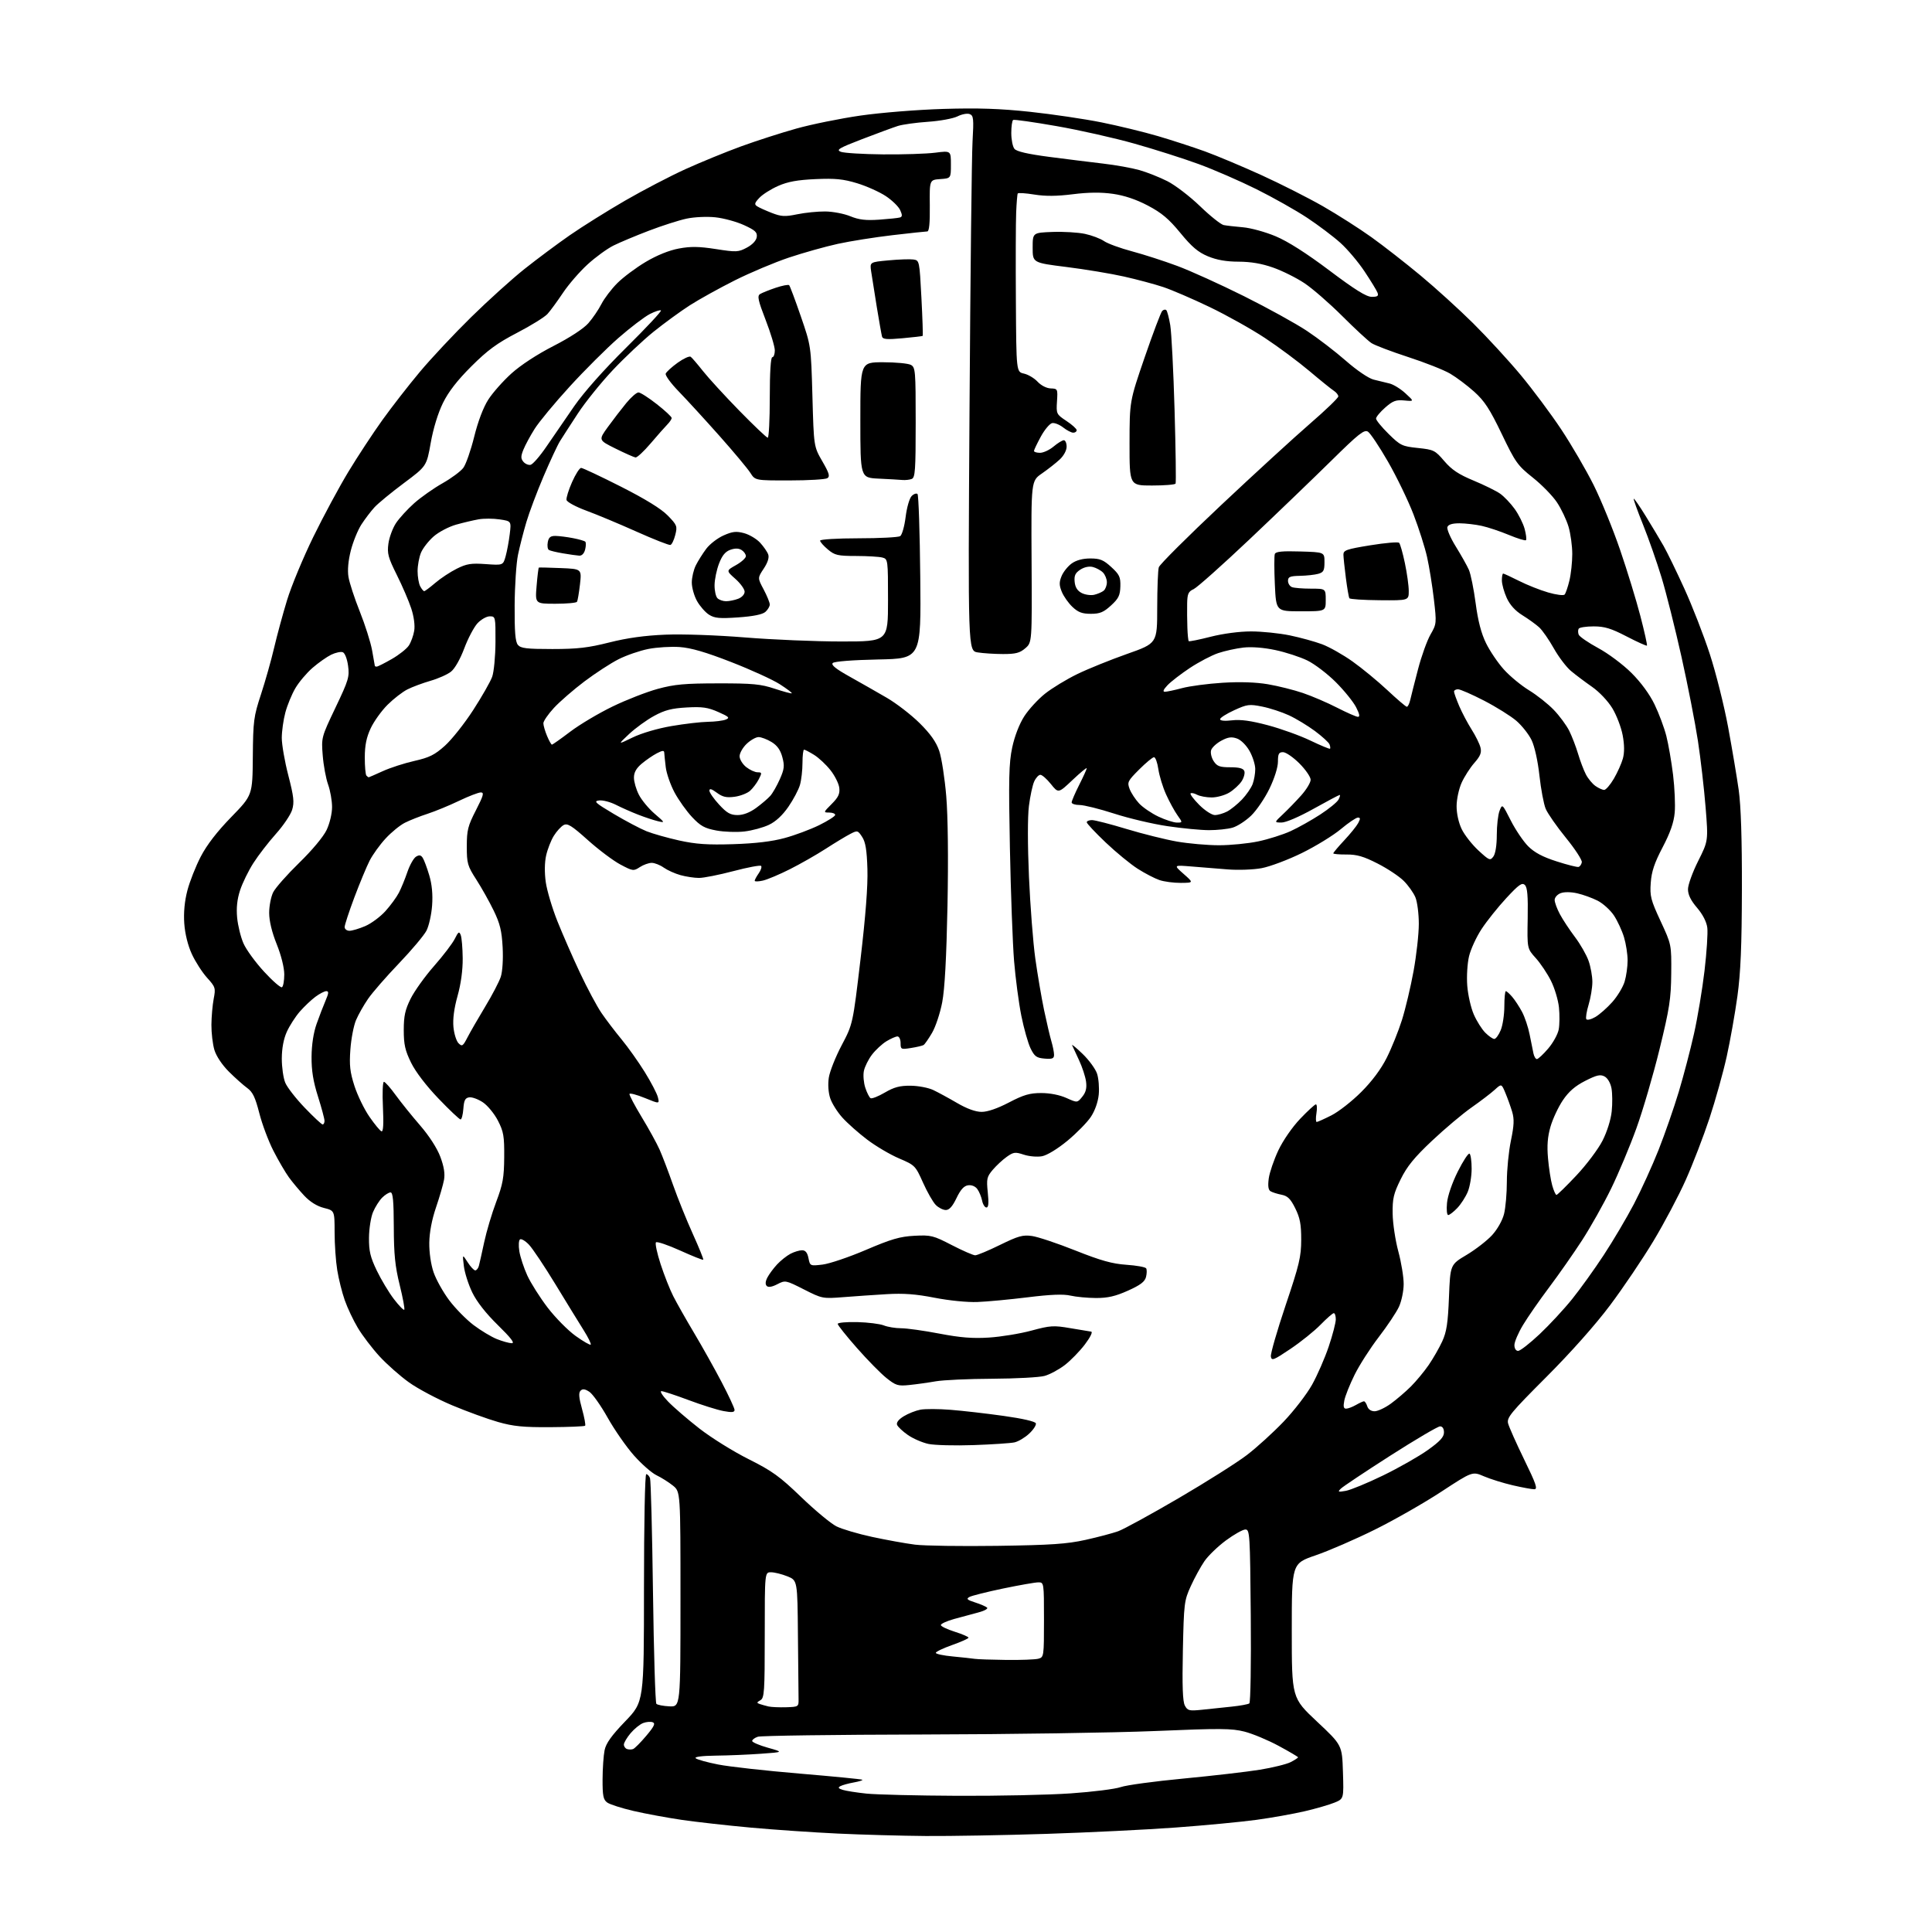 <?xml version="1.0" encoding="UTF-8" standalone="no"?>
<svg 
  version="1.1" 
  xmlns="http://www.w3.org/2000/svg" 
  xmlns:xlink="http://www.w3.org/1999/xlink" 
  xmlns:svg="http://www.w3.org/2000/svg"
  xmlns:rdf="http://www.w3.org/1999/02/22-rdf-syntax-ns#"
  xmlns:cc="http://creativecommons.org/ns#"
  xmlns:dc="http://purl.org/dc/elements/1.1/"
  viewBox="0 0 768 768"
  width="768"
  height="768"
>
<style>svg {background-color: white; }</style>"
<path stroke="none" fill="black" fill-rule="evenodd" d="M368.00,729.84C358.38,729.76 342.62,729.33 333.00,728.87C323.38,728.42 307.86,727.36 298.51,726.51C289.17,725.66 276.79,724.27 271.01,723.43C265.23,722.58 256.61,720.99 251.86,719.89C247.11,718.79 242.39,717.27 241.36,716.52C239.81,715.39 239.51,713.84 239.53,707.33C239.55,703.02 239.91,697.81 240.33,695.75C240.89,692.98 243.05,689.96 248.54,684.25C255.98,676.50 255.98,676.50 255.99,631.25C256.00,605.37 256.38,586.00 256.89,586.00C257.38,586.00 258.06,586.71 258.39,587.57C258.72,588.44 259.25,608.80 259.57,632.82C259.89,656.85 260.50,676.86 260.92,677.30C261.34,677.73 263.67,678.18 266.10,678.30C270.50,678.50 270.50,678.50 270.50,635.74C270.50,592.97 270.50,592.97 267.50,590.55C265.85,589.22 262.93,587.37 261.00,586.45C259.07,585.53 255.02,581.97 251.99,578.55C248.96,575.13 244.27,568.39 241.57,563.58C238.87,558.76 235.59,554.12 234.28,553.26C232.52,552.11 231.60,552.00 230.78,552.82C229.95,553.65 230.10,555.55 231.37,560.10C232.31,563.48 232.86,566.48 232.59,566.75C232.32,567.02 226.11,567.28 218.80,567.32C208.04,567.39 204.07,567.00 198.00,565.27C193.88,564.10 185.68,561.12 179.79,558.65C173.90,556.18 166.17,552.08 162.62,549.55C159.06,547.01 153.76,542.32 150.83,539.13C147.90,535.93 144.03,530.85 142.24,527.84C140.44,524.83 138.10,519.88 137.04,516.84C135.97,513.81 134.63,508.44 134.06,504.91C133.48,501.38 133.01,494.62 133.01,489.87C133.00,481.24 133.00,481.24 128.75,480.17C126.00,479.47 123.25,477.76 120.94,475.30C118.98,473.21 116.24,469.93 114.84,468.00C113.44,466.07 110.68,461.35 108.71,457.50C106.73,453.65 104.20,446.90 103.08,442.50C101.47,436.21 100.45,434.07 98.27,432.50C96.75,431.40 93.47,428.48 90.98,426.00C88.28,423.30 85.97,419.83 85.23,417.38C84.55,415.12 84.02,410.62 84.04,407.38C84.07,404.15 84.48,399.48 84.95,397.02C85.77,392.77 85.64,392.34 82.29,388.64C80.36,386.49 77.63,382.25 76.24,379.21C74.67,375.78 73.54,371.19 73.25,367.09C72.95,362.76 73.37,358.27 74.48,354.00C75.41,350.43 77.81,344.35 79.81,340.50C82.22,335.86 86.30,330.57 91.91,324.81C100.37,316.11 100.37,316.11 100.50,300.81C100.62,286.55 100.84,284.85 103.75,276.00C105.46,270.77 107.82,262.45 108.97,257.50C110.13,252.55 112.45,244.00 114.13,238.50C115.81,233.00 120.48,221.75 124.51,213.50C128.54,205.25 134.84,193.55 138.51,187.50C142.17,181.45 148.24,172.22 151.98,167.00C155.73,161.78 162.45,153.13 166.92,147.80C171.39,142.46 180.55,132.69 187.28,126.08C194.00,119.48 203.55,110.85 208.50,106.92C213.45,102.98 221.55,96.95 226.50,93.51C231.45,90.07 241.35,83.88 248.50,79.74C255.65,75.61 266.45,69.98 272.50,67.23C278.55,64.49 288.45,60.43 294.50,58.22C300.55,56.01 310.45,52.82 316.50,51.13C322.55,49.43 334.02,47.10 342.00,45.95C350.12,44.78 364.63,43.61 375.00,43.30C388.83,42.88 397.54,43.17 409.50,44.45C418.30,45.40 431.04,47.28 437.82,48.64C444.59,50.00 454.71,52.46 460.32,54.11C465.92,55.76 474.32,58.50 479.00,60.19C483.68,61.89 493.75,66.12 501.39,69.59C509.03,73.07 520.05,78.65 525.89,81.99C531.72,85.34 540.40,90.87 545.17,94.29C549.94,97.70 558.71,104.55 564.67,109.50C570.63,114.45 580.04,123.00 585.59,128.50C591.14,134.00 599.62,143.22 604.44,149.00C609.25,154.78 616.54,164.55 620.63,170.72C624.72,176.89 630.51,186.83 633.50,192.81C636.48,198.80 641.22,210.40 644.02,218.60C646.83,226.79 650.45,238.63 652.08,244.90C653.71,251.16 654.88,256.45 654.69,256.64C654.50,256.84 650.86,255.20 646.62,253.00C640.41,249.78 637.83,249.00 633.51,249.00C630.54,249.00 627.87,249.41 627.56,249.91C627.25,250.41 627.24,251.47 627.55,252.27C627.86,253.07 631.35,255.47 635.30,257.61C639.29,259.76 645.19,264.17 648.53,267.50C652.28,271.23 655.75,275.96 657.70,280.00C659.43,283.57 661.53,289.20 662.38,292.50C663.22,295.80 664.43,302.77 665.07,308.00C665.70,313.23 666.00,319.99 665.72,323.04C665.37,326.95 663.97,330.98 660.93,336.79C657.66,343.03 656.52,346.42 656.20,350.91C655.81,356.24 656.20,357.74 660.11,366.16C664.44,375.50 664.44,375.50 664.34,387.00C664.25,397.04 663.66,400.86 659.70,417.05C657.20,427.25 653.06,441.42 650.48,448.55C647.91,455.67 643.39,466.45 640.44,472.50C637.49,478.55 632.30,487.77 628.92,493.00C625.53,498.23 619.62,506.67 615.79,511.77C611.96,516.87 607.29,523.59 605.42,526.71C603.54,529.83 602.00,533.42 602.00,534.69C602.00,536.06 602.60,537.00 603.48,537.00C604.30,537.00 608.15,533.99 612.05,530.32C615.95,526.64 621.75,520.38 624.95,516.40C628.15,512.43 633.79,504.58 637.48,498.95C641.18,493.33 646.59,484.18 649.51,478.62C652.42,473.05 656.85,463.32 659.35,457.00C661.84,450.68 665.44,440.32 667.34,434.00C669.24,427.68 671.97,417.29 673.39,410.92C674.82,404.55 676.70,393.30 677.57,385.92C678.44,378.54 678.94,370.82 678.68,368.77C678.37,366.42 676.87,363.50 674.60,360.84C672.11,357.94 671.00,355.66 671.00,353.48C671.00,351.75 672.82,346.71 675.04,342.29C679.07,334.25 679.07,334.25 678.00,320.88C677.41,313.52 676.04,301.65 674.95,294.50C673.86,287.35 670.92,272.32 668.42,261.11C665.92,249.90 662.36,235.72 660.51,229.61C658.65,223.50 655.33,214.01 653.12,208.53C650.91,203.05 649.25,198.42 649.42,198.24C649.60,198.07 651.77,201.20 654.23,205.21C656.70,209.22 659.88,214.53 661.29,217.00C662.70,219.47 666.43,227.12 669.56,234.00C672.70,240.88 677.25,252.56 679.66,259.96C682.08,267.37 685.35,280.42 686.94,288.96C688.52,297.51 690.42,308.77 691.16,314.00C692.05,320.35 692.48,333.46 692.43,353.50C692.38,376.04 691.94,386.61 690.65,396.00C689.70,402.88 687.79,413.68 686.39,420.00C685.00,426.32 681.91,437.38 679.53,444.58C677.15,451.77 672.91,462.78 670.11,469.04C667.32,475.31 661.53,486.24 657.26,493.33C652.99,500.43 645.24,511.91 640.03,518.86C634.20,526.64 624.46,537.60 614.70,547.37C600.54,561.55 598.91,563.52 599.49,565.82C599.85,567.23 602.73,573.70 605.89,580.19C610.66,589.96 611.35,592.00 609.89,592.00C608.92,592.00 605.06,591.29 601.31,590.42C597.57,589.55 592.43,587.95 589.90,586.86C585.30,584.88 585.30,584.88 572.90,593.00C566.08,597.47 554.20,604.25 546.50,608.06C538.80,611.88 528.23,616.47 523.00,618.26C513.50,621.52 513.50,621.52 513.50,648.23C513.50,674.94 513.50,674.94 523.50,684.33C533.50,693.71 533.50,693.71 533.84,704.37C534.18,715.03 534.18,715.03 530.56,716.54C528.57,717.37 523.24,718.92 518.72,719.98C514.20,721.04 505.55,722.58 499.50,723.41C493.45,724.24 479.05,725.61 467.50,726.46C455.95,727.31 432.77,728.45 416.00,728.99C399.23,729.53 377.62,729.91 368.00,729.84zM380.59,713.86C396.60,713.94 416.85,713.51 425.59,712.90C434.34,712.30 443.30,711.17 445.50,710.40C447.70,709.62 458.95,708.09 470.50,707.00C482.05,705.90 495.70,704.32 500.83,703.49C505.97,702.65 511.48,701.29 513.08,700.46C514.69,699.63 516.00,698.77 516.00,698.56C516.00,698.35 512.53,696.30 508.28,694.01C504.04,691.72 497.93,689.17 494.72,688.35C489.63,687.05 485.09,687.01 459.19,688.11C442.86,688.79 401.15,689.42 366.50,689.49C331.85,689.56 302.49,689.96 301.25,690.38C300.01,690.79 299.00,691.55 299.00,692.06C299.00,692.57 301.81,693.78 305.25,694.75C311.50,696.50 311.50,696.50 302.50,697.14C297.55,697.50 289.47,697.84 284.55,697.89C279.02,697.96 275.96,698.36 276.55,698.93C277.07,699.44 281.10,700.56 285.50,701.42C289.90,702.29 304.51,703.91 317.96,705.04C331.42,706.17 342.60,707.27 342.81,707.48C343.03,707.70 341.47,708.18 339.35,708.56C337.23,708.94 334.86,709.60 334.09,710.01C333.01,710.58 333.23,710.94 334.99,711.50C336.26,711.90 340.50,712.57 344.40,712.98C348.31,713.39 364.59,713.79 380.59,713.86zM251.65,695.28C252.29,695.05 254.64,692.69 256.88,690.03C260.03,686.30 260.62,685.07 259.47,684.63C258.65,684.31 256.93,684.45 255.65,684.94C254.37,685.43 252.13,687.25 250.66,688.99C249.20,690.73 248.00,692.76 248.00,693.49C248.00,694.23 248.56,695.03 249.25,695.27C249.94,695.51 251.02,695.52 251.65,695.28zM477.85,679.65C480.96,679.32 486.26,678.77 489.63,678.41C493.00,678.06 496.15,677.48 496.63,677.13C497.11,676.79 497.37,661.09 497.20,642.25C496.92,609.76 496.81,608.00 495.06,608.00C494.05,608.00 490.58,609.94 487.36,612.32C484.14,614.70 480.28,618.41 478.80,620.57C477.31,622.73 474.86,627.20 473.36,630.50C470.74,636.25 470.61,637.31 470.21,656.12C469.91,670.19 470.14,676.39 471.00,677.99C472.09,680.03 472.71,680.18 477.85,679.65zM312.50,678.66C317.45,678.50 317.50,678.47 317.44,675.25C317.41,673.46 317.30,662.15 317.19,650.11C317.00,628.22 317.00,628.22 312.98,626.61C310.77,625.72 307.84,625.00 306.48,625.00C304.00,625.00 304.00,625.00 304.00,649.95C304.00,672.67 303.84,674.99 302.25,675.88C300.78,676.71 300.74,676.95 302.00,677.37C302.82,677.65 304.40,678.09 305.50,678.35C306.60,678.60 309.75,678.74 312.50,678.66zM400.00,659.85C405.77,659.92 411.51,659.70 412.75,659.37C414.96,658.78 415.00,658.47 415.00,643.88C415.00,629.11 414.98,629.00 412.75,629.01C411.51,629.01 405.21,630.12 398.74,631.46C392.28,632.81 386.25,634.32 385.34,634.83C384.01,635.57 384.44,635.98 387.60,636.99C389.75,637.68 391.89,638.60 392.38,639.05C392.86,639.49 391.28,640.36 388.88,640.98C386.47,641.60 382.14,642.77 379.25,643.58C376.36,644.39 374.00,645.47 374.00,645.98C374.00,646.48 376.48,647.68 379.50,648.63C382.52,649.59 385.00,650.65 385.00,651.00C385.00,651.35 382.07,652.66 378.50,653.92C374.93,655.19 372.00,656.58 372.00,657.03C372.00,657.48 375.04,658.13 378.75,658.47C382.46,658.82 386.40,659.25 387.50,659.42C388.60,659.59 394.23,659.78 400.00,659.85zM396.50,614.50C417.82,614.19 424.12,613.76 431.50,612.13C436.45,611.03 442.30,609.48 444.50,608.69C446.70,607.90 457.50,601.99 468.50,595.56C479.50,589.13 491.71,581.42 495.63,578.42C499.56,575.42 506.13,569.44 510.25,565.13C514.37,560.83 519.45,554.22 521.56,550.46C523.66,546.70 526.64,539.87 528.19,535.27C529.74,530.67 531.00,525.80 531.00,524.45C531.00,523.10 530.64,522.00 530.21,522.00C529.77,522.00 527.41,524.06 524.96,526.57C522.51,529.09 517.12,533.42 513.00,536.19C506.24,540.74 505.47,541.04 505.19,539.22C505.02,538.11 507.67,528.94 511.06,518.85C516.50,502.71 517.24,499.57 517.25,492.80C517.26,486.69 516.77,484.12 514.88,480.31C513.00,476.52 511.86,475.40 509.41,474.92C507.71,474.59 505.75,473.96 505.04,473.53C504.16,472.98 503.95,471.39 504.35,468.43C504.68,466.06 506.39,461.06 508.15,457.31C510.02,453.36 513.66,448.09 516.83,444.75C519.84,441.59 522.66,439.00 523.09,439.00C523.52,439.00 523.62,440.57 523.31,442.50C522.99,444.43 523.04,446.00 523.40,446.00C523.77,446.00 526.41,444.81 529.28,443.36C532.14,441.91 537.47,437.74 541.11,434.09C545.39,429.82 548.99,424.99 551.25,420.48C553.18,416.64 555.90,409.90 557.29,405.49C558.68,401.09 560.76,392.33 561.91,386.03C563.06,379.73 564.00,371.28 564.00,367.25C564.00,363.23 563.39,358.47 562.64,356.69C561.90,354.90 559.81,351.97 558.01,350.17C556.21,348.37 551.54,345.26 547.62,343.27C542.04,340.42 539.36,339.65 535.25,339.68C532.36,339.70 530.00,339.49 530.00,339.22C530.00,338.94 531.96,336.61 534.36,334.04C536.76,331.48 539.26,328.39 539.90,327.19C540.82,325.46 540.80,325.00 539.78,325.00C539.07,325.00 536.01,327.07 532.99,329.60C529.97,332.12 523.00,336.40 517.50,339.10C512.00,341.80 504.80,344.50 501.50,345.11C498.20,345.72 492.13,345.94 488.00,345.60C483.88,345.27 477.35,344.74 473.50,344.43C466.50,343.86 466.50,343.86 470.50,347.39C474.50,350.92 474.50,350.92 469.40,350.96C466.59,350.98 462.77,350.48 460.90,349.84C459.03,349.20 455.16,347.20 452.30,345.38C449.44,343.57 443.70,338.86 439.55,334.92C435.40,330.97 432.00,327.35 432.00,326.87C432.00,326.39 432.94,326.00 434.08,326.00C435.23,326.00 441.41,327.59 447.83,329.54C454.25,331.48 463.27,333.73 467.88,334.54C472.49,335.34 480.00,336.00 484.57,336.00C489.13,336.00 496.16,335.31 500.18,334.46C504.19,333.62 509.96,331.79 512.99,330.41C516.02,329.03 521.33,326.05 524.79,323.80C528.25,321.55 531.53,318.88 532.08,317.85C532.62,316.83 532.83,316.00 532.55,316.00C532.26,316.00 527.59,318.48 522.17,321.50C516.39,324.73 511.12,326.99 509.41,326.97C506.50,326.95 506.50,326.95 510.00,323.66C511.93,321.85 515.19,318.49 517.25,316.18C519.31,313.88 521.00,311.08 521.00,309.97C521.00,308.86 518.99,305.93 516.53,303.47C514.07,301.01 511.14,299.00 510.03,299.00C508.35,299.00 508.00,299.65 508.00,302.78C508.00,305.03 506.63,309.37 504.62,313.53C502.76,317.36 499.47,322.19 497.31,324.26C495.15,326.33 491.84,328.47 489.95,329.01C488.06,329.56 483.87,330.00 480.63,330.00C477.40,330.00 469.97,329.29 464.13,328.42C458.28,327.56 448.73,325.31 442.90,323.42C437.08,321.54 430.89,320.00 429.15,320.00C427.42,320.00 426.00,319.54 426.00,318.97C426.00,318.41 427.35,315.27 429.00,312.00C430.65,308.73 432.00,305.75 432.00,305.38C432.00,305.01 429.46,307.11 426.36,310.04C420.72,315.38 420.72,315.38 417.76,311.69C416.14,309.66 414.25,308.00 413.56,308.00C412.88,308.00 411.78,309.19 411.11,310.65C410.45,312.10 409.50,316.49 409.01,320.40C408.47,324.63 408.48,336.01 409.03,348.55C409.54,360.12 410.67,374.74 411.55,381.04C412.43,387.34 414.00,396.55 415.03,401.50C416.07,406.45 417.39,412.07 417.96,413.99C418.53,415.91 419.00,418.30 419.00,419.30C419.00,420.79 418.32,421.06 415.25,420.81C412.04,420.54 411.24,419.96 409.67,416.76C408.67,414.70 407.01,408.85 405.99,403.76C404.97,398.67 403.68,388.88 403.11,382.00C402.55,375.12 401.80,354.88 401.45,337.00C400.91,309.56 401.05,303.35 402.37,297.13C403.33,292.64 405.19,287.82 407.15,284.76C408.92,282.01 412.64,277.95 415.43,275.74C418.22,273.52 423.99,270.02 428.25,267.95C432.51,265.88 441.40,262.29 448.00,259.96C460.00,255.73 460.00,255.73 460.01,241.61C460.02,233.85 460.30,226.60 460.64,225.50C460.97,224.40 472.11,213.30 485.37,200.83C498.64,188.35 514.56,173.77 520.75,168.41C526.94,163.06 532.00,158.18 532.00,157.58C532.00,156.98 531.21,155.98 530.25,155.36C529.29,154.75 524.90,151.21 520.50,147.49C516.10,143.78 508.16,137.87 502.85,134.37C497.55,130.86 487.65,125.32 480.85,122.05C474.06,118.79 465.74,115.21 462.36,114.09C458.99,112.97 452.01,111.10 446.86,109.94C441.71,108.78 431.43,107.07 424.00,106.14C410.50,104.45 410.50,104.45 410.50,98.48C410.50,92.50 410.50,92.50 418.43,92.20C422.78,92.04 428.57,92.39 431.29,92.97C434.01,93.55 437.42,94.84 438.87,95.84C440.31,96.83 445.32,98.67 450.00,99.91C454.68,101.16 462.77,103.77 468.00,105.72C473.23,107.66 485.15,113.07 494.50,117.73C503.85,122.39 515.10,128.60 519.50,131.52C523.90,134.44 530.88,139.79 535.00,143.41C539.31,147.19 543.99,150.37 546.00,150.89C547.92,151.39 550.76,152.08 552.30,152.43C553.84,152.78 556.70,154.53 558.65,156.32C562.20,159.57 562.20,159.57 558.24,159.19C554.92,158.88 553.69,159.33 550.64,162.01C548.64,163.77 547.00,165.74 547.00,166.39C547.00,167.04 549.24,169.78 551.98,172.48C556.67,177.10 557.37,177.43 563.62,178.08C569.94,178.74 570.46,178.99 574.13,183.29C577.08,186.74 579.83,188.57 585.75,191.03C590.01,192.80 594.78,195.15 596.34,196.25C597.90,197.36 600.49,200.07 602.09,202.29C603.69,204.50 605.48,208.08 606.07,210.26C606.65,212.43 606.89,214.44 606.60,214.73C606.31,215.02 603.25,214.08 599.79,212.64C596.33,211.20 591.48,209.58 589.00,209.04C586.52,208.49 582.57,208.04 580.22,208.02C577.34,208.01 575.75,208.49 575.37,209.48C575.06,210.30 576.55,213.79 578.69,217.23C580.82,220.68 583.17,224.85 583.90,226.50C584.63,228.15 585.84,234.12 586.59,239.76C587.52,246.81 588.81,251.79 590.72,255.67C592.24,258.78 595.42,263.48 597.80,266.12C600.18,268.77 604.68,272.49 607.81,274.40C610.94,276.31 615.37,279.81 617.65,282.19C619.93,284.56 622.69,288.30 623.79,290.50C624.88,292.70 626.46,296.80 627.30,299.62C628.13,302.44 629.53,306.12 630.40,307.81C631.27,309.50 632.99,311.58 634.22,312.44C635.44,313.30 637.00,314.00 637.68,314.00C638.36,314.00 640.09,312.00 641.53,309.55C642.96,307.10 644.58,303.49 645.12,301.54C645.77,299.17 645.75,296.09 645.04,292.28C644.46,289.15 642.61,284.31 640.93,281.54C639.16,278.64 635.73,275.02 632.83,273.00C630.06,271.07 626.29,268.24 624.45,266.69C622.62,265.15 619.55,261.10 617.64,257.69C615.73,254.29 613.12,250.54 611.84,249.37C610.55,248.20 607.55,246.04 605.17,244.56C602.31,242.79 600.21,240.46 598.95,237.69C597.90,235.39 597.03,232.26 597.02,230.75C597.01,229.24 597.24,228.00 597.53,228.00C597.82,228.00 600.66,229.31 603.83,230.91C607.01,232.52 612.21,234.59 615.40,235.51C618.59,236.44 621.54,236.82 621.96,236.35C622.38,235.88 623.24,233.39 623.86,230.81C624.49,228.23 625.00,223.47 625.00,220.24C625.00,217.01 624.33,212.12 623.52,209.39C622.71,206.65 620.65,202.30 618.94,199.73C617.24,197.15 612.91,192.71 609.32,189.86C603.25,185.03 602.39,183.81 596.95,172.47C592.22,162.62 590.12,159.40 586.04,155.73C583.26,153.23 578.95,149.99 576.46,148.53C573.97,147.07 566.46,144.10 559.77,141.93C553.08,139.75 546.51,137.26 545.17,136.38C543.83,135.50 538.57,130.64 533.50,125.57C528.42,120.51 521.67,114.64 518.49,112.54C515.32,110.43 509.75,107.66 506.11,106.38C501.60,104.78 497.24,104.04 492.38,104.02C487.45,104.01 483.71,103.35 480.18,101.89C476.26,100.26 473.75,98.13 469.21,92.59C464.61,86.99 461.77,84.60 456.29,81.72C451.61,79.26 446.96,77.70 442.38,77.05C437.63,76.38 432.70,76.43 426.47,77.21C420.15,78.01 415.57,78.05 411.18,77.34C407.73,76.78 404.76,76.59 404.57,76.91C404.38,77.24 404.10,80.65 403.94,84.50C403.78,88.35 403.73,104.18 403.83,119.67C404.00,147.84 404.00,147.84 407.04,148.51C408.71,148.88 411.15,150.33 412.46,151.74C413.85,153.23 416.01,154.34 417.66,154.40C420.44,154.50 420.49,154.61 420.17,159.57C419.85,164.51 419.94,164.69 423.92,167.33C426.16,168.81 428.00,170.47 428.00,171.01C428.00,171.56 427.39,172.00 426.63,172.00C425.88,172.00 424.08,171.07 422.63,169.93C421.18,168.79 419.21,168.00 418.25,168.19C417.29,168.37 415.27,170.77 413.77,173.51C412.27,176.26 411.04,178.84 411.02,179.25C411.01,179.66 412.09,180.00 413.42,180.00C414.76,180.00 417.18,178.88 418.82,177.50C420.45,176.13 422.29,175.00 422.89,175.00C423.50,175.00 424.00,176.15 424.00,177.55C424.00,179.04 422.86,181.16 421.25,182.66C419.74,184.07 416.56,186.56 414.20,188.20C409.89,191.17 409.89,191.17 410.07,223.28C410.25,255.39 410.25,255.39 407.57,257.69C405.39,259.57 403.73,260.00 398.69,259.99C395.29,259.98 390.77,259.69 388.65,259.34C384.79,258.70 384.79,258.70 385.40,162.60C385.74,109.75 386.27,61.89 386.60,56.25C387.12,47.15 387.00,45.94 385.46,45.35C384.51,44.98 382.34,45.39 380.62,46.26C378.90,47.12 373.64,48.09 368.92,48.41C364.20,48.73 358.80,49.48 356.92,50.07C355.04,50.67 348.65,53.03 342.73,55.30C333.47,58.86 332.28,59.57 334.23,60.34C335.48,60.83 343.02,61.29 351.00,61.37C358.98,61.44 368.31,61.14 371.75,60.70C378.00,59.90 378.00,59.90 378.00,65.39C378.00,70.89 378.00,70.89 373.75,71.19C369.50,71.50 369.50,71.50 369.61,81.75C369.69,88.70 369.36,92.00 368.61,92.00C367.99,92.00 361.76,92.67 354.75,93.49C347.74,94.31 337.97,95.86 333.03,96.94C328.09,98.02 319.37,100.47 313.64,102.38C307.92,104.30 298.22,108.38 292.10,111.45C285.98,114.52 277.94,118.98 274.24,121.35C270.53,123.73 264.05,128.46 259.82,131.86C255.60,135.26 248.30,142.13 243.59,147.13C238.89,152.13 232.64,159.88 229.71,164.36C226.78,168.84 223.59,173.77 222.63,175.32C221.66,176.86 218.72,183.16 216.09,189.32C213.47,195.47 210.39,203.65 209.25,207.50C208.10,211.35 206.61,217.20 205.92,220.50C205.23,223.80 204.63,232.84 204.58,240.60C204.52,251.17 204.84,255.11 205.87,256.35C207.01,257.72 209.32,258.00 219.56,258.00C229.53,258.00 233.84,257.50 242.19,255.39C249.28,253.60 256.25,252.63 264.50,252.29C271.40,252.01 284.88,252.48 296.22,253.40C307.07,254.28 324.28,255.00 334.47,255.00C353.00,255.00 353.00,255.00 353.00,238.62C353.00,222.47 352.97,222.22 350.75,221.63C349.51,221.30 344.82,221.02 340.33,221.01C333.00,221.00 331.83,220.73 329.08,218.41C327.38,216.99 326.00,215.41 326.00,214.91C326.00,214.40 332.75,213.99 341.25,213.98C349.64,213.98 357.10,213.59 357.83,213.13C358.56,212.66 359.54,209.23 360.00,205.51C360.47,201.72 361.53,198.05 362.40,197.18C363.25,196.32 364.30,195.97 364.73,196.39C365.15,196.82 365.65,211.71 365.82,229.48C366.15,261.80 366.15,261.80 349.12,262.15C338.90,262.36 331.67,262.93 331.04,263.56C330.28,264.32 332.25,265.90 337.74,268.96C342.01,271.35 348.65,275.13 352.50,277.37C356.35,279.61 362.24,284.16 365.58,287.47C369.90,291.76 372.15,294.95 373.36,298.50C374.30,301.25 375.55,309.35 376.15,316.50C376.82,324.53 377.01,341.20 376.64,360.07C376.23,380.69 375.55,393.18 374.54,398.44C373.72,402.73 371.91,408.19 370.51,410.57C369.12,412.95 367.60,415.13 367.14,415.41C366.68,415.70 364.44,416.23 362.15,416.59C358.17,417.23 358.00,417.15 358.00,414.63C358.00,413.18 357.44,412.00 356.75,412.00C356.06,412.01 354.09,412.87 352.37,413.92C350.64,414.97 348.06,417.37 346.62,419.25C345.19,421.13 343.74,424.05 343.40,425.74C343.06,427.44 343.32,430.43 343.97,432.40C344.61,434.36 345.56,436.23 346.06,436.54C346.56,436.85 349.11,435.85 351.72,434.32C355.42,432.15 357.70,431.55 361.99,431.59C365.02,431.62 369.07,432.39 371.00,433.31C372.93,434.23 377.20,436.55 380.50,438.48C384.40,440.75 387.80,441.98 390.20,441.99C392.55,442.00 396.52,440.63 401.08,438.25C406.91,435.21 409.32,434.50 413.91,434.50C417.38,434.50 421.24,435.26 423.91,436.46C428.25,438.41 428.25,438.41 430.22,435.97C431.66,434.19 432.07,432.55 431.72,429.92C431.45,427.94 430.19,424.11 428.92,421.41C427.64,418.71 426.41,416.05 426.18,415.50C425.94,414.95 427.83,416.50 430.36,418.95C432.90,421.39 435.48,424.93 436.10,426.81C436.72,428.69 437.02,432.42 436.77,435.09C436.48,438.04 435.26,441.52 433.65,443.95C432.19,446.15 427.99,450.43 424.32,453.47C420.39,456.71 416.23,459.24 414.23,459.62C412.32,459.97 409.12,459.70 406.99,459.00C403.54,457.86 402.89,457.94 400.17,459.88C398.51,461.06 396.01,463.39 394.60,465.06C392.28,467.82 392.10,468.65 392.66,474.05C393.10,478.27 392.95,480.00 392.12,480.00C391.48,480.00 390.70,478.76 390.40,477.25C390.09,475.74 389.24,473.68 388.50,472.67C387.70,471.57 386.23,470.97 384.83,471.17C383.18,471.40 381.84,472.89 380.23,476.25C378.65,479.55 377.36,481.00 375.98,481.00C374.89,481.00 373.10,480.10 371.99,478.99C370.89,477.89 368.60,473.89 366.91,470.11C363.91,463.39 363.69,463.17 357.42,460.50C353.89,459.00 348.19,455.64 344.75,453.04C341.31,450.44 336.87,446.50 334.87,444.28C332.87,442.07 330.69,438.59 330.02,436.56C329.28,434.33 329.06,431.07 329.46,428.40C329.83,425.95 332.13,420.15 334.57,415.52C339.02,407.10 339.02,407.10 342.07,381.30C344.10,364.07 345.02,352.16 344.81,345.45C344.58,337.89 344.06,334.73 342.72,332.69C340.99,330.06 340.85,330.02 337.93,331.54C336.27,332.39 331.90,335.04 328.21,337.42C324.52,339.80 318.12,343.45 314.00,345.52C309.88,347.60 305.04,349.64 303.25,350.05C301.46,350.45 300.00,350.49 300.00,350.12C300.00,349.75 300.72,348.42 301.60,347.16C302.48,345.90 302.91,344.58 302.55,344.21C302.19,343.85 297.23,344.78 291.54,346.28C285.85,347.78 279.69,349.00 277.85,348.99C276.01,348.99 272.70,348.49 270.50,347.88C268.30,347.27 265.31,345.92 263.85,344.89C262.39,343.85 260.23,343.00 259.06,343.00C257.89,343.00 255.77,343.76 254.34,344.69C251.86,346.32 251.57,346.29 246.63,343.67C243.81,342.18 237.99,337.81 233.70,333.97C227.22,328.16 225.59,327.15 224.04,327.98C223.02,328.53 221.26,330.46 220.14,332.27C219.02,334.08 217.65,337.59 217.10,340.06C216.47,342.85 216.42,346.88 216.95,350.66C217.43,354.02 219.50,360.98 221.55,366.13C223.61,371.28 227.64,380.52 230.53,386.65C233.41,392.78 237.26,399.98 239.08,402.65C240.90,405.32 244.49,410.03 247.04,413.12C249.60,416.21 253.76,422.06 256.28,426.12C258.80,430.18 261.16,434.70 261.52,436.17C262.18,438.85 262.18,438.85 256.34,436.47C253.13,435.16 250.38,434.44 250.23,434.85C250.08,435.27 252.27,439.42 255.08,444.06C257.90,448.70 261.10,454.52 262.20,457.00C263.30,459.48 265.70,465.77 267.54,471.00C269.38,476.23 272.91,484.99 275.39,490.47C277.87,495.95 279.75,500.59 279.56,500.77C279.38,500.96 275.24,499.31 270.36,497.10C265.49,494.90 261.16,493.44 260.76,493.85C260.35,494.25 261.18,498.15 262.60,502.51C264.02,506.87 266.28,512.60 267.63,515.25C268.97,517.89 272.67,524.43 275.86,529.78C279.05,535.13 283.99,543.94 286.83,549.36C289.67,554.78 292.00,559.79 292.00,560.48C292.00,561.43 290.90,561.54 287.57,560.91C285.14,560.46 278.89,558.49 273.69,556.54C268.48,554.59 263.63,553.00 262.91,553.00C262.19,553.00 263.37,554.85 265.55,557.11C267.72,559.37 273.36,564.23 278.07,567.90C282.78,571.56 291.56,577.03 297.57,580.03C306.95,584.73 309.92,586.86 318.50,595.13C324.00,600.42 330.30,605.65 332.50,606.75C334.70,607.85 341.09,609.74 346.71,610.95C352.32,612.16 359.97,613.54 363.71,614.02C367.44,614.49 382.20,614.70 396.50,614.50zM535.00,592.63C536.92,592.28 543.59,589.53 549.81,586.51C556.02,583.49 564.01,578.95 567.56,576.42C572.43,572.95 574.00,571.24 574.00,569.41C574.00,567.89 573.42,567.00 572.44,567.00C571.58,567.00 562.70,572.23 552.69,578.63C542.69,585.03 533.83,590.94 533.00,591.76C531.67,593.09 531.89,593.18 535.00,592.63zM387.00,574.45C379.57,574.71 371.52,574.50 369.09,573.99C366.66,573.47 362.98,571.88 360.91,570.44C358.84,569.01 356.90,567.18 356.60,566.39C356.25,565.48 357.24,564.21 359.27,562.98C361.05,561.89 364.02,560.72 365.87,560.37C367.73,560.02 373.13,560.04 377.87,560.42C382.62,560.79 392.09,561.88 398.93,562.84C406.51,563.90 411.52,565.05 411.77,565.80C411.99,566.48 410.80,568.32 409.11,569.89C407.43,571.47 404.80,573.03 403.27,573.37C401.75,573.70 394.43,574.19 387.00,574.45zM546.42,561.00C547.67,561.00 550.58,559.64 552.87,557.98C555.17,556.31 558.77,553.23 560.87,551.13C562.97,549.03 566.14,545.20 567.92,542.62C569.69,540.04 572.12,535.81 573.31,533.22C575.05,529.43 575.58,525.96 575.99,515.61C576.50,502.71 576.50,502.71 583.00,498.84C586.58,496.70 591.13,493.17 593.13,490.99C595.24,488.67 597.23,485.16 597.88,482.56C598.50,480.12 599.00,474.31 599.00,469.66C599.00,465.02 599.72,457.72 600.61,453.44C601.88,447.30 601.98,444.88 601.10,441.92C600.48,439.87 599.28,436.51 598.42,434.47C596.87,430.75 596.87,430.75 594.18,433.20C592.71,434.55 588.58,437.70 585.00,440.21C581.42,442.71 574.35,448.67 569.28,453.44C562.18,460.13 559.31,463.66 556.78,468.80C553.96,474.52 553.51,476.45 553.60,482.48C553.66,486.34 554.67,493.07 555.85,497.44C557.03,501.80 557.99,507.65 557.98,510.44C557.97,513.24 557.12,517.29 556.09,519.50C555.07,521.70 551.46,527.10 548.08,531.50C544.70,535.90 540.37,542.65 538.47,546.50C536.56,550.35 534.72,554.96 534.38,556.75C533.91,559.15 534.11,559.99 535.12,559.96C535.88,559.95 537.62,559.29 539.00,558.50C540.38,557.71 541.81,557.05 542.18,557.04C542.56,557.02 543.15,557.90 543.50,559.00C543.89,560.23 545.01,561.00 546.42,561.00zM361.50,550.56C356.97,551.03 356.11,550.77 352.38,547.79C350.11,545.98 344.82,540.60 340.63,535.83C336.43,531.07 333.00,526.76 333.00,526.27C333.00,525.77 336.49,525.45 340.75,525.55C345.01,525.66 349.77,526.25 351.32,526.87C352.86,527.49 355.97,528.00 358.22,528.00C360.47,528.00 367.31,528.96 373.41,530.13C381.79,531.73 386.62,532.12 393.17,531.70C397.94,531.39 405.53,530.15 410.03,528.93C417.51,526.91 418.84,526.83 425.36,527.95C429.29,528.63 433.06,529.25 433.75,529.34C434.47,529.43 433.43,531.56 431.24,534.46C429.17,537.18 425.56,540.88 423.22,542.67C420.87,544.46 417.27,546.39 415.22,546.95C413.18,547.52 403.85,548.02 394.50,548.07C385.15,548.11 375.02,548.57 372.00,549.09C368.98,549.62 364.25,550.28 361.50,550.56zM234.82,534.51C235.09,534.24 233.82,531.65 232.00,528.76C230.18,525.87 225.13,517.65 220.78,510.50C216.43,503.35 211.70,496.28 210.28,494.79C208.86,493.29 207.26,492.34 206.74,492.66C206.20,492.99 206.07,495.07 206.44,497.38C206.80,499.64 208.22,503.98 209.60,507.00C210.98,510.02 214.63,515.78 217.70,519.80C220.77,523.81 225.77,528.87 228.81,531.05C231.84,533.22 234.55,534.78 234.82,534.51zM203.41,533.95C204.76,533.98 203.13,531.86 197.91,526.75C193.15,522.09 189.51,517.45 187.74,513.78C186.21,510.64 184.71,505.91 184.39,503.28C183.81,498.50 183.81,498.50 185.89,501.75C187.03,503.54 188.40,505.00 188.92,505.00C189.44,505.00 190.08,504.21 190.35,503.25C190.61,502.29 191.57,498.02 192.48,493.76C193.39,489.51 195.53,482.31 197.25,477.76C199.90,470.72 200.37,468.10 200.43,459.98C200.49,451.64 200.18,449.83 197.94,445.48C196.53,442.74 193.85,439.47 191.98,438.21C190.11,436.95 187.66,436.05 186.54,436.21C184.91,436.44 184.44,437.36 184.19,440.75C184.02,443.09 183.52,445.00 183.08,445.00C182.64,445.00 178.69,441.27 174.31,436.70C169.45,431.64 165.21,426.09 163.42,422.45C161.04,417.60 160.50,415.21 160.50,409.50C160.50,403.89 161.04,401.41 163.23,397.00C164.73,393.98 168.92,388.12 172.55,384.00C176.18,379.88 179.89,375.01 180.79,373.19C182.19,370.36 182.54,370.14 183.14,371.69C183.54,372.68 183.89,376.85 183.93,380.94C183.97,385.65 183.23,391.12 181.89,395.89C180.51,400.81 179.95,405.08 180.25,408.27C180.51,410.96 181.42,413.85 182.27,414.70C183.68,416.11 184.02,415.89 185.83,412.38C186.93,410.25 190.10,404.76 192.86,400.18C195.63,395.61 198.42,390.26 199.06,388.31C199.75,386.22 200.06,381.36 199.81,376.58C199.46,370.02 198.76,367.14 196.24,361.95C194.52,358.40 191.41,352.86 189.33,349.63C185.84,344.21 185.56,343.21 185.56,336.46C185.56,330.02 185.99,328.31 189.19,322.08C192.20,316.21 192.53,315.00 191.13,315.00C190.20,315.00 186.31,316.50 182.47,318.34C178.64,320.18 173.03,322.49 170.00,323.48C166.97,324.46 162.90,326.07 160.96,327.05C159.01,328.03 155.55,330.85 153.28,333.32C151.00,335.78 148.15,339.75 146.93,342.13C145.72,344.51 142.99,351.08 140.86,356.74C138.74,362.40 137.00,367.70 137.00,368.51C137.00,369.33 137.86,370.00 138.92,370.00C139.97,370.00 142.79,369.16 145.17,368.14C147.56,367.12 151.17,364.44 153.20,362.20C155.23,359.96 157.65,356.65 158.57,354.86C159.50,353.07 161.02,349.36 161.95,346.61C162.89,343.87 164.42,341.15 165.35,340.56C166.64,339.76 167.30,339.87 168.04,341.00C168.58,341.82 169.74,344.94 170.63,347.93C171.71,351.55 172.09,355.54 171.77,359.93C171.51,363.55 170.50,368.06 169.53,369.95C168.55,371.84 163.62,377.70 158.57,382.98C153.52,388.25 148.00,394.59 146.31,397.06C144.61,399.52 142.45,403.33 141.52,405.52C140.59,407.71 139.58,412.97 139.28,417.21C138.82,423.47 139.13,426.18 140.91,431.71C142.12,435.44 144.79,440.95 146.86,443.93C148.92,446.92 151.08,449.53 151.65,449.72C152.36,449.95 152.54,446.77 152.22,440.03C151.95,434.51 152.13,430.02 152.62,430.04C153.10,430.06 155.20,432.42 157.27,435.29C159.35,438.15 163.72,443.59 167.00,447.37C170.63,451.57 173.76,456.43 175.04,459.85C176.48,463.69 176.94,466.55 176.51,468.97C176.16,470.91 174.72,475.88 173.31,480.00C171.68,484.78 170.71,489.85 170.65,494.00C170.60,497.89 171.28,502.61 172.36,505.76C173.36,508.66 176.15,513.66 178.57,516.88C180.99,520.10 185.34,524.53 188.23,526.72C191.13,528.91 195.30,531.42 197.50,532.30C199.70,533.18 202.36,533.92 203.41,533.95zM160.70,520.64C160.97,520.36 160.16,515.94 158.89,510.82C157.06,503.43 156.57,498.65 156.54,487.75C156.51,477.44 156.19,474.00 155.25,474.00C154.56,474.00 153.06,474.94 151.91,476.09C150.76,477.24 149.13,479.82 148.28,481.84C147.43,483.85 146.71,488.43 146.68,492.00C146.63,497.31 147.20,499.70 149.76,505.04C151.49,508.64 154.55,513.74 156.55,516.36C158.56,518.99 160.42,520.91 160.70,520.64zM388.50,517.57C384.51,517.72 377.20,516.99 371.50,515.87C364.09,514.42 359.17,514.05 352.50,514.45C347.55,514.74 339.77,515.28 335.20,515.64C327.04,516.28 326.79,516.23 319.56,512.56C312.32,508.89 312.17,508.86 308.99,510.50C306.89,511.59 305.43,511.83 304.79,511.19C304.16,510.56 304.24,509.39 305.03,507.86C305.70,506.56 307.43,504.22 308.87,502.66C310.32,501.10 312.72,499.19 314.20,498.41C315.69,497.63 317.77,497.00 318.83,497.00C320.18,497.00 320.94,497.93 321.38,500.14C322.00,503.26 322.04,503.27 326.98,502.69C329.72,502.36 337.48,499.74 344.23,496.85C354.29,492.55 357.76,491.54 363.50,491.24C370.06,490.90 370.99,491.13 378.35,494.94C382.67,497.17 386.86,499.00 387.66,499.00C388.46,499.00 392.91,497.14 397.55,494.86C404.77,491.32 406.59,490.81 410.24,491.33C412.58,491.66 420.35,494.25 427.50,497.10C437.61,501.12 442.12,502.38 447.77,502.77C451.77,503.04 455.30,503.68 455.62,504.19C455.93,504.70 455.91,506.24 455.56,507.61C455.09,509.50 453.32,510.84 448.37,513.06C443.37,515.30 440.35,515.99 435.66,515.98C432.27,515.96 427.70,515.53 425.50,515.02C422.71,514.37 417.58,514.57 408.50,515.70C401.35,516.58 392.35,517.43 388.50,517.57zM575.69,483.00C575.16,483.00 574.95,480.85 575.21,478.17C575.48,475.34 577.26,470.17 579.50,465.70C581.60,461.51 583.69,458.31 584.16,458.60C584.62,458.88 585.00,461.58 585.00,464.59C585.00,467.60 584.30,471.74 583.45,473.78C582.59,475.83 580.71,478.74 579.26,480.25C577.81,481.76 576.20,483.00 575.69,483.00zM618.72,475.00C619.07,475.00 622.64,471.51 626.65,467.25C630.66,462.99 635.33,456.77 637.02,453.44C638.84,449.87 640.34,445.09 640.68,441.79C641.00,438.71 640.96,434.58 640.59,432.61C640.19,430.49 639.07,428.57 637.84,427.91C636.15,427.01 634.73,427.33 630.13,429.67C626.09,431.73 623.58,433.92 621.24,437.40C619.45,440.07 617.25,444.76 616.36,447.83C615.19,451.86 614.91,455.36 615.36,460.45C615.70,464.33 616.45,469.19 617.04,471.25C617.62,473.31 618.38,475.00 618.72,475.00zM128.25,446.99C128.66,446.99 129.00,446.35 129.00,445.55C129.00,444.76 127.83,440.39 126.40,435.86C124.50,429.87 123.81,425.56 123.85,420.06C123.89,415.26 124.62,410.49 125.86,407.00C126.93,403.98 128.53,399.81 129.42,397.75C130.69,394.79 130.75,394.00 129.71,394.00C128.98,394.00 127.03,395.01 125.37,396.25C123.70,397.49 120.92,400.13 119.18,402.12C117.44,404.12 115.12,407.72 114.03,410.12C112.74,412.97 112.04,416.69 112.02,420.78C112.01,424.24 112.63,428.57 113.40,430.41C114.16,432.24 117.65,436.72 121.15,440.36C124.64,444.00 127.84,446.98 128.25,446.99zM610.94,421.00C611.44,421.00 613.45,419.13 615.41,416.84C617.37,414.55 619.26,411.13 619.61,409.24C619.97,407.35 620.01,403.39 619.71,400.45C619.40,397.51 617.97,392.74 616.52,389.86C615.08,386.98 612.36,382.92 610.48,380.84C607.06,377.06 607.06,377.06 607.28,365.08C607.44,356.13 607.16,352.77 606.16,351.80C605.04,350.72 603.78,351.62 598.79,357.00C595.48,360.57 591.07,366.09 588.99,369.25C586.90,372.41 584.65,377.30 583.97,380.11C583.29,382.98 582.97,388.14 583.26,391.86C583.54,395.51 584.71,400.65 585.86,403.27C587.00,405.89 589.06,409.15 590.43,410.52C591.79,411.88 593.40,413.00 594.01,413.00C594.61,413.00 595.75,411.44 596.55,409.53C597.35,407.62 598.00,403.35 598.00,400.03C598.00,396.71 598.27,394.00 598.59,394.00C598.91,394.00 600.05,395.01 601.11,396.25C602.18,397.49 603.94,400.17 605.03,402.22C606.12,404.26 607.48,408.31 608.05,411.22C608.62,414.12 609.31,417.51 609.57,418.75C609.83,419.99 610.44,421.00 610.94,421.00zM634.18,404.27C635.85,403.29 638.89,400.61 640.93,398.31C642.98,396.00 645.18,392.35 645.82,390.19C646.47,388.03 647.00,384.25 647.00,381.79C647.00,379.33 646.36,375.18 645.57,372.56C644.78,369.95 642.98,366.06 641.57,363.92C640.15,361.79 637.24,359.14 635.09,358.04C632.94,356.95 629.28,355.62 626.95,355.10C624.42,354.53 621.79,354.51 620.37,355.05C619.06,355.55 618.00,356.76 618.00,357.74C618.00,358.72 618.94,361.28 620.09,363.42C621.23,365.56 623.92,369.63 626.06,372.47C628.20,375.30 630.64,379.56 631.48,381.94C632.32,384.31 633.00,388.11 632.99,390.38C632.98,392.64 632.31,396.69 631.50,399.37C630.69,402.04 630.28,404.64 630.58,405.13C630.89,405.63 632.51,405.24 634.18,404.27zM112.09,392.44C112.59,392.13 113.00,389.85 113.00,387.36C113.00,384.66 111.79,379.80 110.00,375.34C108.07,370.53 107.00,366.07 107.00,362.87C107.00,360.14 107.72,356.46 108.59,354.70C109.47,352.94 114.12,347.68 118.92,343.00C124.06,338.00 128.55,332.62 129.83,329.93C131.07,327.32 132.00,323.42 132.00,320.81C132.00,318.30 131.29,314.28 130.43,311.88C129.56,309.47 128.60,304.27 128.29,300.31C127.72,293.17 127.76,293.05 133.37,281.27C138.57,270.37 138.97,269.04 138.36,264.62C137.98,261.86 137.09,259.59 136.26,259.27C135.47,258.97 133.40,259.41 131.66,260.25C129.92,261.10 126.58,263.45 124.24,265.48C121.90,267.51 118.83,271.15 117.41,273.57C115.99,275.99 114.20,280.34 113.43,283.24C112.65,286.13 112.02,290.67 112.01,293.32C112.01,295.96 113.17,302.68 114.61,308.23C116.79,316.68 117.04,318.92 116.13,321.92C115.52,323.89 112.62,328.20 109.66,331.50C106.71,334.80 102.68,340.01 100.72,343.09C98.75,346.16 96.38,351.02 95.44,353.89C94.26,357.50 93.90,360.88 94.27,364.81C94.57,367.94 95.69,372.52 96.78,375.00C97.86,377.48 101.55,382.54 104.97,386.25C108.39,389.97 111.59,392.75 112.09,392.44zM627.50,344.62C628.05,344.46 628.64,343.63 628.80,342.76C628.97,341.90 626.13,337.53 622.49,333.06C618.85,328.59 615.23,323.39 614.44,321.52C613.66,319.65 612.54,313.70 611.95,308.31C611.32,302.54 610.04,296.75 608.85,294.25C607.74,291.92 604.99,288.44 602.76,286.52C600.52,284.61 594.75,281.01 589.94,278.52C585.12,276.03 580.47,274.00 579.59,274.00C578.72,274.00 578.00,274.41 578.00,274.92C578.00,275.42 578.93,278.01 580.06,280.67C581.20,283.33 583.42,287.52 584.99,290.00C586.57,292.48 588.15,295.68 588.51,297.13C589.01,299.18 588.49,300.52 586.09,303.25C584.40,305.17 582.12,308.72 581.03,311.12C579.93,313.56 579.03,317.69 579.02,320.43C579.01,323.40 579.82,327.05 581.05,329.60C582.18,331.93 585.17,335.74 587.70,338.08C592.03,342.07 592.37,342.21 593.65,340.47C594.47,339.35 595.00,335.96 595.00,331.87C595.00,328.16 595.49,323.86 596.09,322.32C597.18,319.50 597.18,319.50 600.58,326.21C602.46,329.90 605.56,334.49 607.48,336.41C609.96,338.89 613.24,340.64 618.74,342.40C623.01,343.78 626.95,344.77 627.50,344.62zM291.50,335.57C300.28,335.29 306.90,334.50 311.91,333.13C315.99,332.03 322.17,329.71 325.66,328.00C329.15,326.28 332.00,324.45 332.00,323.94C332.00,323.42 330.92,323.00 329.60,323.00C327.26,323.00 327.29,322.91 330.59,319.61C333.26,316.94 333.91,315.56 333.63,313.18C333.44,311.51 331.85,308.33 330.10,306.13C328.35,303.92 325.43,301.19 323.59,300.06C321.76,298.93 319.98,298.00 319.63,298.00C319.28,298.00 319.00,300.37 319.00,303.26C319.00,306.15 318.55,310.08 318.00,312.00C317.45,313.91 315.39,317.83 313.41,320.69C311.07,324.09 308.37,326.60 305.66,327.88C303.37,328.97 299.01,330.16 295.96,330.52C292.91,330.88 287.88,330.71 284.79,330.14C280.11,329.27 278.48,328.38 275.11,324.80C272.89,322.43 269.75,318.02 268.13,315.00C266.52,311.98 264.95,307.48 264.65,305.00C264.35,302.52 264.08,299.93 264.05,299.22C264.01,298.24 263.35,298.28 261.12,299.44C259.54,300.26 256.84,302.11 255.12,303.55C252.92,305.40 252.00,307.05 252.00,309.13C252.00,310.75 252.88,313.81 253.97,315.93C255.05,318.05 257.86,321.44 260.22,323.47C264.41,327.07 264.43,327.13 261.50,326.43C259.85,326.04 256.34,324.88 253.70,323.85C251.06,322.83 247.09,321.07 244.87,319.94C242.66,318.81 239.64,318.02 238.17,318.19C235.84,318.46 236.59,319.15 244.00,323.56C248.68,326.34 254.53,329.43 257.00,330.43C259.48,331.42 265.32,333.07 270.00,334.11C276.67,335.58 281.29,335.89 291.50,335.57zM467.82,326.99C470.14,327.00 470.14,327.00 468.04,324.05C466.88,322.43 464.86,318.72 463.54,315.80C462.22,312.89 460.84,308.36 460.46,305.75C460.08,303.14 459.31,301.00 458.74,301.00C458.18,301.00 455.52,303.20 452.84,305.88C448.28,310.44 448.03,310.94 449.04,313.63C449.64,315.21 451.34,317.79 452.81,319.38C454.29,320.96 457.75,323.32 460.50,324.62C463.25,325.92 466.54,326.98 467.82,326.99zM293.20,324.00C295.47,324.00 298.07,323.00 300.60,321.15C302.74,319.58 305.27,317.42 306.21,316.36C307.15,315.30 308.86,312.31 310.00,309.73C311.78,305.71 311.92,304.43 310.99,300.97C310.23,298.12 308.94,296.32 306.70,294.96C304.94,293.89 302.62,293.01 301.55,293.00C300.48,293.00 298.35,294.21 296.80,295.69C295.26,297.16 294.00,299.38 294.00,300.61C294.00,301.85 295.19,303.79 296.63,304.93C298.08,306.07 300.12,307.00 301.16,307.00C302.90,307.00 302.94,307.22 301.63,309.75C300.85,311.27 299.29,313.33 298.18,314.34C297.07,315.34 294.29,316.42 292.01,316.73C288.75,317.16 287.25,316.82 284.94,315.11C282.85,313.57 282.00,313.34 282.00,314.30C282.00,315.05 283.73,317.54 285.85,319.83C288.95,323.20 290.37,324.00 293.20,324.00zM482.93,324.00C484.12,324.00 486.31,323.36 487.80,322.59C489.28,321.81 491.93,319.67 493.69,317.84C495.44,316.00 497.35,313.23 497.94,311.68C498.52,310.14 498.99,307.44 498.98,305.68C498.97,303.93 497.95,300.71 496.71,298.52C495.40,296.21 493.29,294.12 491.69,293.56C489.54,292.81 488.15,293.00 485.48,294.44C483.59,295.46 481.77,297.15 481.44,298.20C481.11,299.24 481.56,301.20 482.44,302.55C483.79,304.61 484.84,305.00 489.05,305.00C492.60,305.00 494.23,305.44 494.64,306.51C494.96,307.34 494.47,309.16 493.56,310.56C492.64,311.95 490.45,313.97 488.70,315.04C486.94,316.12 483.78,316.99 481.68,317.00C479.59,317.00 476.96,316.51 475.85,315.92C474.74,315.32 473.58,315.09 473.27,315.39C472.97,315.70 474.53,317.76 476.74,319.98C478.96,322.20 481.73,324.00 482.93,324.00zM146.55,309.00C146.66,309.00 149.18,307.90 152.13,306.56C155.08,305.21 160.75,303.38 164.72,302.48C170.70,301.13 172.80,300.08 176.87,296.43C179.58,293.99 184.63,287.63 188.09,282.28C191.55,276.94 194.95,270.97 195.65,269.03C196.34,267.09 196.93,260.89 196.96,255.25C197.00,245.19 196.96,245.00 194.69,245.00C193.41,245.00 191.23,246.24 189.82,247.75C188.42,249.26 186.04,253.76 184.55,257.74C182.93,262.05 180.79,265.81 179.26,267.01C177.84,268.13 174.17,269.76 171.09,270.64C168.02,271.53 163.90,273.06 161.95,274.05C160.00,275.03 156.44,277.79 154.05,280.17C151.66,282.55 148.65,286.75 147.36,289.50C145.66,293.14 145.02,296.29 145.01,301.08C145.00,304.70 145.30,307.97 145.67,308.33C146.03,308.70 146.43,309.00 146.55,309.00zM528.71,297.63C528.89,297.44 528.80,296.66 528.50,295.89C528.20,295.13 525.60,292.75 522.73,290.61C519.85,288.48 515.21,285.66 512.40,284.36C509.60,283.06 504.81,281.49 501.75,280.88C496.62,279.85 495.77,279.96 490.60,282.33C487.52,283.74 485.00,285.34 485.00,285.90C485.00,286.51 486.86,286.69 489.77,286.34C493.18,285.94 497.27,286.50 504.02,288.30C509.24,289.69 516.85,292.43 520.93,294.40C525.02,296.36 528.52,297.81 528.71,297.63zM219.40,296.00C219.67,296.00 222.96,293.68 226.70,290.84C230.44,288.01 238.00,283.51 243.50,280.85C249.00,278.18 257.10,275.03 261.50,273.83C268.13,272.03 272.24,271.66 285.50,271.65C299.21,271.63 302.43,271.94 307.96,273.78C311.51,274.95 314.56,275.77 314.75,275.59C314.93,275.41 312.78,273.79 309.98,271.99C307.18,270.19 298.50,266.23 290.69,263.19C280.57,259.24 274.69,257.53 270.20,257.21C266.73,256.96 261.12,257.31 257.74,257.97C254.35,258.64 249.03,260.47 245.92,262.04C242.80,263.61 236.69,267.59 232.32,270.88C227.96,274.17 222.50,278.91 220.19,281.41C217.89,283.91 216.00,286.65 216.00,287.51C216.00,288.36 216.65,290.62 217.45,292.53C218.25,294.44 219.12,296.00 219.40,296.00zM251.50,293.15C255.03,291.44 261.39,289.57 266.93,288.62C272.11,287.73 278.64,286.97 281.43,286.93C284.22,286.89 287.40,286.49 288.50,286.04C290.22,285.34 289.81,284.92 285.50,283.02C281.39,281.20 279.17,280.88 272.96,281.23C267.04,281.56 264.27,282.27 260.04,284.57C257.07,286.18 252.59,289.43 250.07,291.79C245.50,296.08 245.50,296.08 251.50,293.15zM539.77,284.95C540.67,284.99 540.46,283.86 539.06,281.12C537.97,278.99 534.36,274.52 531.03,271.19C527.70,267.86 522.61,263.98 519.71,262.56C516.82,261.15 511.09,259.28 506.98,258.41C502.38,257.43 497.49,257.05 494.26,257.42C491.38,257.75 486.88,258.74 484.26,259.62C481.64,260.50 476.57,263.16 473.00,265.52C469.43,267.89 465.41,270.99 464.08,272.41C462.42,274.18 462.11,275.00 463.08,274.99C463.86,274.98 466.95,274.33 469.93,273.53C472.92,272.73 480.13,271.78 485.96,271.41C492.87,270.98 499.12,271.18 503.96,271.99C508.03,272.68 514.32,274.25 517.93,275.48C521.54,276.71 527.65,279.33 531.50,281.31C535.35,283.28 539.07,284.92 539.77,284.95zM559.23,280.95C559.63,280.98 560.24,279.76 560.59,278.25C560.93,276.74 562.33,271.23 563.70,266.00C565.06,260.77 567.30,254.57 568.66,252.21C571.07,248.02 571.10,247.73 569.99,238.21C569.37,232.87 568.16,225.35 567.30,221.50C566.45,217.65 564.01,210.00 561.89,204.49C559.77,198.98 555.22,189.57 551.77,183.56C548.32,177.56 544.72,172.17 543.76,171.58C542.28,170.68 540.04,172.46 529.26,183.09C522.24,190.00 507.61,204.08 496.74,214.36C485.87,224.64 475.86,233.56 474.49,234.19C472.39,235.14 471.99,236.04 471.91,239.91C471.86,242.43 471.90,246.75 472.00,249.50C472.09,252.25 472.34,254.67 472.54,254.87C472.75,255.08 476.66,254.29 481.24,253.12C486.21,251.86 492.69,251.00 497.32,251.00C501.59,251.00 508.51,251.71 512.70,252.57C516.89,253.44 522.67,255.03 525.54,256.10C528.42,257.18 533.86,260.25 537.63,262.93C541.41,265.61 547.65,270.75 551.50,274.35C555.35,277.96 558.83,280.93 559.23,280.95zM149.75,264.99C150.16,264.99 152.86,263.63 155.73,261.98C158.61,260.33 161.67,257.91 162.53,256.59C163.39,255.28 164.35,252.63 164.66,250.71C165.00,248.59 164.54,245.09 163.47,241.85C162.51,238.91 159.93,232.92 157.75,228.56C154.29,221.62 153.86,220.03 154.40,216.09C154.74,213.60 156.10,209.94 157.41,207.95C158.73,205.96 161.99,202.40 164.65,200.03C167.32,197.66 172.38,194.10 175.90,192.11C179.42,190.12 183.14,187.36 184.18,185.97C185.22,184.58 187.16,179.01 188.50,173.61C190.01,167.50 192.13,161.92 194.09,158.87C195.82,156.16 199.96,151.48 203.29,148.47C206.98,145.14 213.54,140.85 220.05,137.52C226.53,134.20 231.98,130.64 233.87,128.49C235.59,126.54 237.92,123.11 239.06,120.88C240.20,118.64 243.05,114.89 245.39,112.55C247.73,110.21 252.82,106.41 256.69,104.11C261.14,101.47 265.99,99.51 269.82,98.80C274.57,97.91 277.82,97.96 284.59,99.01C292.73,100.28 293.51,100.24 296.89,98.43C299.12,97.24 300.62,95.63 300.82,94.23C301.09,92.34 300.24,91.54 295.74,89.48C292.76,88.12 287.64,86.72 284.35,86.38C281.00,86.03 275.98,86.26 272.94,86.91C269.95,87.54 263.23,89.69 258.00,91.69C252.78,93.68 246.43,96.34 243.89,97.60C241.35,98.86 236.70,102.25 233.56,105.12C230.41,108.00 226.01,113.08 223.78,116.42C221.54,119.77 218.78,123.54 217.64,124.80C216.49,126.07 211.05,129.44 205.54,132.30C197.60,136.43 193.85,139.17 187.40,145.60C181.79,151.19 178.29,155.70 176.08,160.19C174.13,164.15 172.24,170.30 171.23,175.99C169.58,185.31 169.58,185.31 160.54,192.05C155.57,195.76 150.32,200.07 148.88,201.64C147.43,203.21 145.09,206.30 143.66,208.50C142.24,210.70 140.35,215.34 139.46,218.82C138.43,222.87 138.09,226.64 138.52,229.32C138.89,231.62 140.91,237.80 143.01,243.06C145.11,248.31 147.32,255.26 147.91,258.49C148.51,261.72 149.00,264.51 149.00,264.68C149.00,264.86 149.34,265.00 149.75,264.99zM293.50,245.42C285.99,245.94 284.06,245.76 281.83,244.34C280.36,243.40 278.23,240.97 277.08,238.93C275.94,236.89 275.00,233.58 275.00,231.56C275.00,229.55 275.73,226.46 276.62,224.70C277.51,222.94 279.37,219.98 280.76,218.13C282.15,216.28 285.24,213.90 287.63,212.84C291.20,211.26 292.66,211.10 295.79,211.94C297.88,212.51 300.75,214.21 302.15,215.73C303.56,217.26 305.01,219.36 305.38,220.41C305.82,221.64 305.19,223.63 303.59,226.04C301.13,229.76 301.13,229.76 303.57,234.33C304.90,236.85 306.00,239.53 306.00,240.30C306.00,241.06 305.21,242.39 304.25,243.24C303.09,244.26 299.46,245.00 293.50,245.42zM433.62,244.00C430.18,244.00 428.57,243.40 426.31,241.25C424.71,239.74 422.81,237.04 422.08,235.25C421.01,232.62 421.00,231.42 422.01,228.97C422.70,227.31 424.51,225.06 426.04,223.97C427.83,222.69 430.43,222.00 433.42,222.00C437.27,222.00 438.64,222.56 441.75,225.41C444.99,228.38 445.46,229.37 445.36,233.10C445.26,236.67 444.65,237.94 441.64,240.69C438.70,243.39 437.22,244.00 433.62,244.00zM517.13,243.00C507.26,243.00 507.26,243.00 506.77,232.25C506.50,226.34 506.50,220.92 506.76,220.22C507.12,219.26 509.73,219.00 516.87,219.22C526.50,219.50 526.50,219.50 526.50,223.45C526.50,226.82 526.13,227.51 524.00,228.11C522.62,228.49 519.36,228.85 516.75,228.90C512.79,228.98 512.00,229.32 512.00,230.89C512.00,231.93 512.71,233.06 513.58,233.39C514.45,233.73 517.83,234.00 521.08,234.00C527.00,234.00 527.00,234.00 527.00,238.50C527.00,243.00 527.00,243.00 517.13,243.00zM220.80,240.00C212.71,240.00 212.71,240.00 213.31,232.88C213.63,228.97 214.04,225.70 214.20,225.62C214.37,225.54 218.27,225.63 222.87,225.82C231.24,226.16 231.24,226.16 230.55,232.30C230.16,235.67 229.63,238.78 229.37,239.22C229.10,239.65 225.24,240.00 220.80,240.00zM288.63,239.00C289.86,239.00 292.02,238.56 293.43,238.02C294.91,237.47 296.00,236.26 296.00,235.21C296.00,234.20 294.34,231.90 292.32,230.11C288.64,226.85 288.64,226.85 292.57,224.64C294.73,223.43 296.50,221.82 296.50,221.08C296.50,220.33 295.74,219.24 294.80,218.65C293.66,217.92 292.21,217.89 290.33,218.55C288.33,219.26 287.06,220.80 285.83,224.02C284.88,226.48 284.08,230.32 284.05,232.55C284.02,234.78 284.54,237.14 285.20,237.80C285.86,238.46 287.41,239.00 288.63,239.00zM548.42,238.60C542.04,238.55 536.63,238.19 536.40,237.81C536.16,237.44 535.53,233.84 535.01,229.81C534.49,225.79 534.05,221.60 534.03,220.50C534.01,218.73 535.23,218.30 544.71,216.76C550.60,215.80 555.76,215.36 556.17,215.77C556.59,216.19 557.62,219.81 558.46,223.83C559.31,227.85 560.00,232.83 560.00,234.92C560.00,238.70 560.00,238.70 548.42,238.60zM434.99,236.43C436.37,236.10 438.05,235.37 438.74,234.80C439.43,234.22 440.00,232.72 440.00,231.45C440.00,230.18 439.29,228.44 438.43,227.57C437.57,226.71 435.76,225.73 434.42,225.39C432.92,225.01 431.01,225.42 429.43,226.45C427.43,227.76 426.95,228.81 427.19,231.29C427.40,233.47 428.28,234.85 430.00,235.74C431.38,236.44 433.62,236.75 434.99,236.43zM168.63,235.00C168.93,235.00 170.91,233.52 173.03,231.71C175.14,229.90 178.97,227.37 181.55,226.08C185.51,224.10 187.28,223.82 193.10,224.24C199.98,224.73 199.98,224.73 201.00,221.12C201.55,219.13 202.29,215.17 202.63,212.33C203.26,207.16 203.26,207.16 198.63,206.47C196.09,206.09 192.32,206.07 190.26,206.44C188.19,206.80 184.14,207.76 181.25,208.57C178.37,209.39 174.36,211.50 172.36,213.26C170.35,215.03 168.09,217.92 167.35,219.70C166.61,221.48 166.00,224.78 166.00,227.03C166.00,229.29 166.47,232.00 167.04,233.07C167.60,234.13 168.32,235.00 168.63,235.00zM230.23,220.88C229.28,220.82 226.39,220.41 223.80,219.97C221.22,219.54 218.69,218.93 218.18,218.61C217.68,218.30 217.49,216.91 217.75,215.52C218.12,213.57 218.83,213.01 220.87,213.04C222.31,213.07 225.43,213.46 227.79,213.92C230.15,214.37 232.34,215.01 232.66,215.33C232.98,215.65 232.95,217.05 232.60,218.45C232.20,220.03 231.30,220.96 230.23,220.88zM266.50,216.63C265.95,216.79 259.88,214.40 253.00,211.32C246.12,208.24 237.12,204.48 233.00,202.97C228.88,201.45 225.37,199.55 225.20,198.74C225.04,197.93 226.03,194.73 227.40,191.64C228.77,188.54 230.39,186.00 231.01,186.00C231.62,186.00 238.74,189.35 246.81,193.44C256.57,198.39 262.82,202.24 265.43,204.92C269.14,208.72 269.31,209.17 268.43,212.65C267.92,214.68 267.05,216.48 266.50,216.63zM457.94,193.00C449.00,193.00 449.00,193.00 449.01,176.25C449.03,159.50 449.03,159.50 455.03,142.03C458.34,132.42 461.47,124.13 462.00,123.60C462.53,123.07 463.26,122.93 463.63,123.30C463.99,123.66 464.70,126.33 465.19,129.23C465.68,132.13 466.46,147.32 466.91,163.00C467.36,178.68 467.54,191.84 467.31,192.25C467.07,192.66 462.86,193.00 457.94,193.00zM313.85,190.98C300.20,191.00 300.20,191.00 298.28,187.97C297.23,186.31 291.68,179.67 285.95,173.22C280.22,166.78 272.97,158.86 269.84,155.64C266.71,152.42 264.36,149.22 264.63,148.52C264.90,147.83 267.03,145.88 269.37,144.20C271.71,142.52 274.04,141.45 274.56,141.82C275.08,142.20 277.27,144.75 279.44,147.50C281.61,150.25 288.11,157.34 293.88,163.25C299.66,169.16 304.75,174.00 305.19,174.00C305.64,174.00 306.00,166.80 306.00,158.00C306.00,148.00 306.38,142.00 307.00,142.00C307.55,142.00 308.00,140.78 308.00,139.30C308.00,137.81 306.36,132.37 304.36,127.20C301.37,119.48 300.96,117.64 302.11,116.91C302.87,116.43 305.67,115.30 308.31,114.41C310.96,113.52 313.39,113.05 313.70,113.37C314.01,113.68 316.10,119.24 318.33,125.72C322.39,137.50 322.39,137.50 322.95,157.50C323.50,177.50 323.50,177.50 326.88,183.36C329.62,188.09 330.00,189.38 328.88,190.09C328.12,190.57 321.36,190.98 313.85,190.98zM358.67,190.80C357.48,190.69 353.24,190.45 349.25,190.26C342.00,189.91 342.00,189.91 342.00,166.96C342.00,144.00 342.00,144.00 351.07,144.00C356.05,144.00 361.00,144.47 362.07,145.04C363.89,146.01 364.00,147.34 364.00,167.93C364.00,186.94 363.79,189.87 362.42,190.39C361.55,190.73 359.86,190.91 358.67,190.80zM210.90,184.78C211.78,184.61 214.63,181.33 217.24,177.49C219.85,173.64 224.80,166.45 228.23,161.50C232.06,155.97 240.02,147.00 248.88,138.23C256.81,130.38 263.05,123.71 262.74,123.41C262.44,123.11 260.46,123.75 258.33,124.83C256.21,125.92 250.58,130.20 245.83,134.35C241.09,138.50 232.36,147.20 226.44,153.69C220.51,160.17 214.25,167.73 212.52,170.49C210.78,173.24 208.78,176.96 208.06,178.75C207.00,181.39 207.00,182.29 208.04,183.54C208.74,184.39 210.03,184.95 210.90,184.78zM252.63,181.85C252.01,181.76 248.43,180.18 244.69,178.32C237.87,174.94 237.87,174.94 241.65,169.72C243.73,166.85 247.01,162.59 248.93,160.25C250.85,157.91 253.04,156.00 253.80,156.00C254.55,156.00 257.83,158.09 261.08,160.65C264.34,163.20 267.00,165.68 267.00,166.15C267.00,166.62 266.21,167.80 265.25,168.77C264.29,169.75 261.31,173.12 258.63,176.27C255.95,179.42 253.25,181.93 252.63,181.85zM358.75,134.46C352.68,135.02 350.92,134.88 350.63,133.84C350.42,133.10 349.48,127.78 348.53,122.00C347.59,116.22 346.58,109.86 346.29,107.85C345.76,104.19 345.76,104.19 353.17,103.50C357.24,103.12 361.68,102.96 363.04,103.15C365.49,103.50 365.50,103.58 366.28,118.39C366.71,126.58 366.93,133.38 366.78,133.52C366.63,133.65 363.01,134.07 358.75,134.46zM545.30,118.00C547.61,118.00 548.08,117.65 547.58,116.34C547.23,115.42 544.91,111.63 542.43,107.90C539.95,104.17 535.63,99.05 532.82,96.53C530.01,94.00 524.06,89.52 519.61,86.57C515.15,83.62 506.10,78.52 499.50,75.23C492.90,71.95 482.55,67.44 476.50,65.23C470.45,63.01 458.98,59.36 451.00,57.11C443.02,54.85 429.07,51.71 420.00,50.13C410.93,48.54 403.16,47.44 402.75,47.68C402.34,47.92 402.00,50.26 402.00,52.87C402.00,55.48 402.56,58.31 403.25,59.16C404.10,60.22 408.49,61.23 417.00,62.35C423.88,63.25 433.55,64.45 438.50,65.03C443.45,65.60 449.95,66.77 452.95,67.62C455.94,68.47 460.93,70.45 464.04,72.02C467.14,73.58 472.99,78.06 477.03,81.96C481.08,85.87 485.31,89.24 486.44,89.47C487.57,89.69 491.03,90.09 494.11,90.35C497.20,90.61 503.05,92.22 507.11,93.93C511.94,95.95 519.33,100.66 528.44,107.51C538.71,115.24 543.16,118.00 545.30,118.00zM349.50,87.32C353.35,87.05 357.06,86.66 357.74,86.45C358.71,86.15 358.73,85.50 357.83,83.52C357.19,82.11 354.61,79.60 352.10,77.94C349.58,76.28 344.46,73.98 340.71,72.84C335.20,71.17 332.02,70.85 324.20,71.20C317.01,71.52 313.17,72.22 309.35,73.90C306.52,75.14 303.15,77.27 301.87,78.63C299.91,80.72 299.78,81.25 301.03,82.04C301.84,82.56 304.46,83.74 306.86,84.67C310.59,86.11 312.04,86.19 316.92,85.18C320.05,84.53 325.07,84.03 328.06,84.06C331.05,84.09 335.52,84.94 338.00,85.96C341.45,87.37 344.14,87.69 349.50,87.32z" />

</svg>